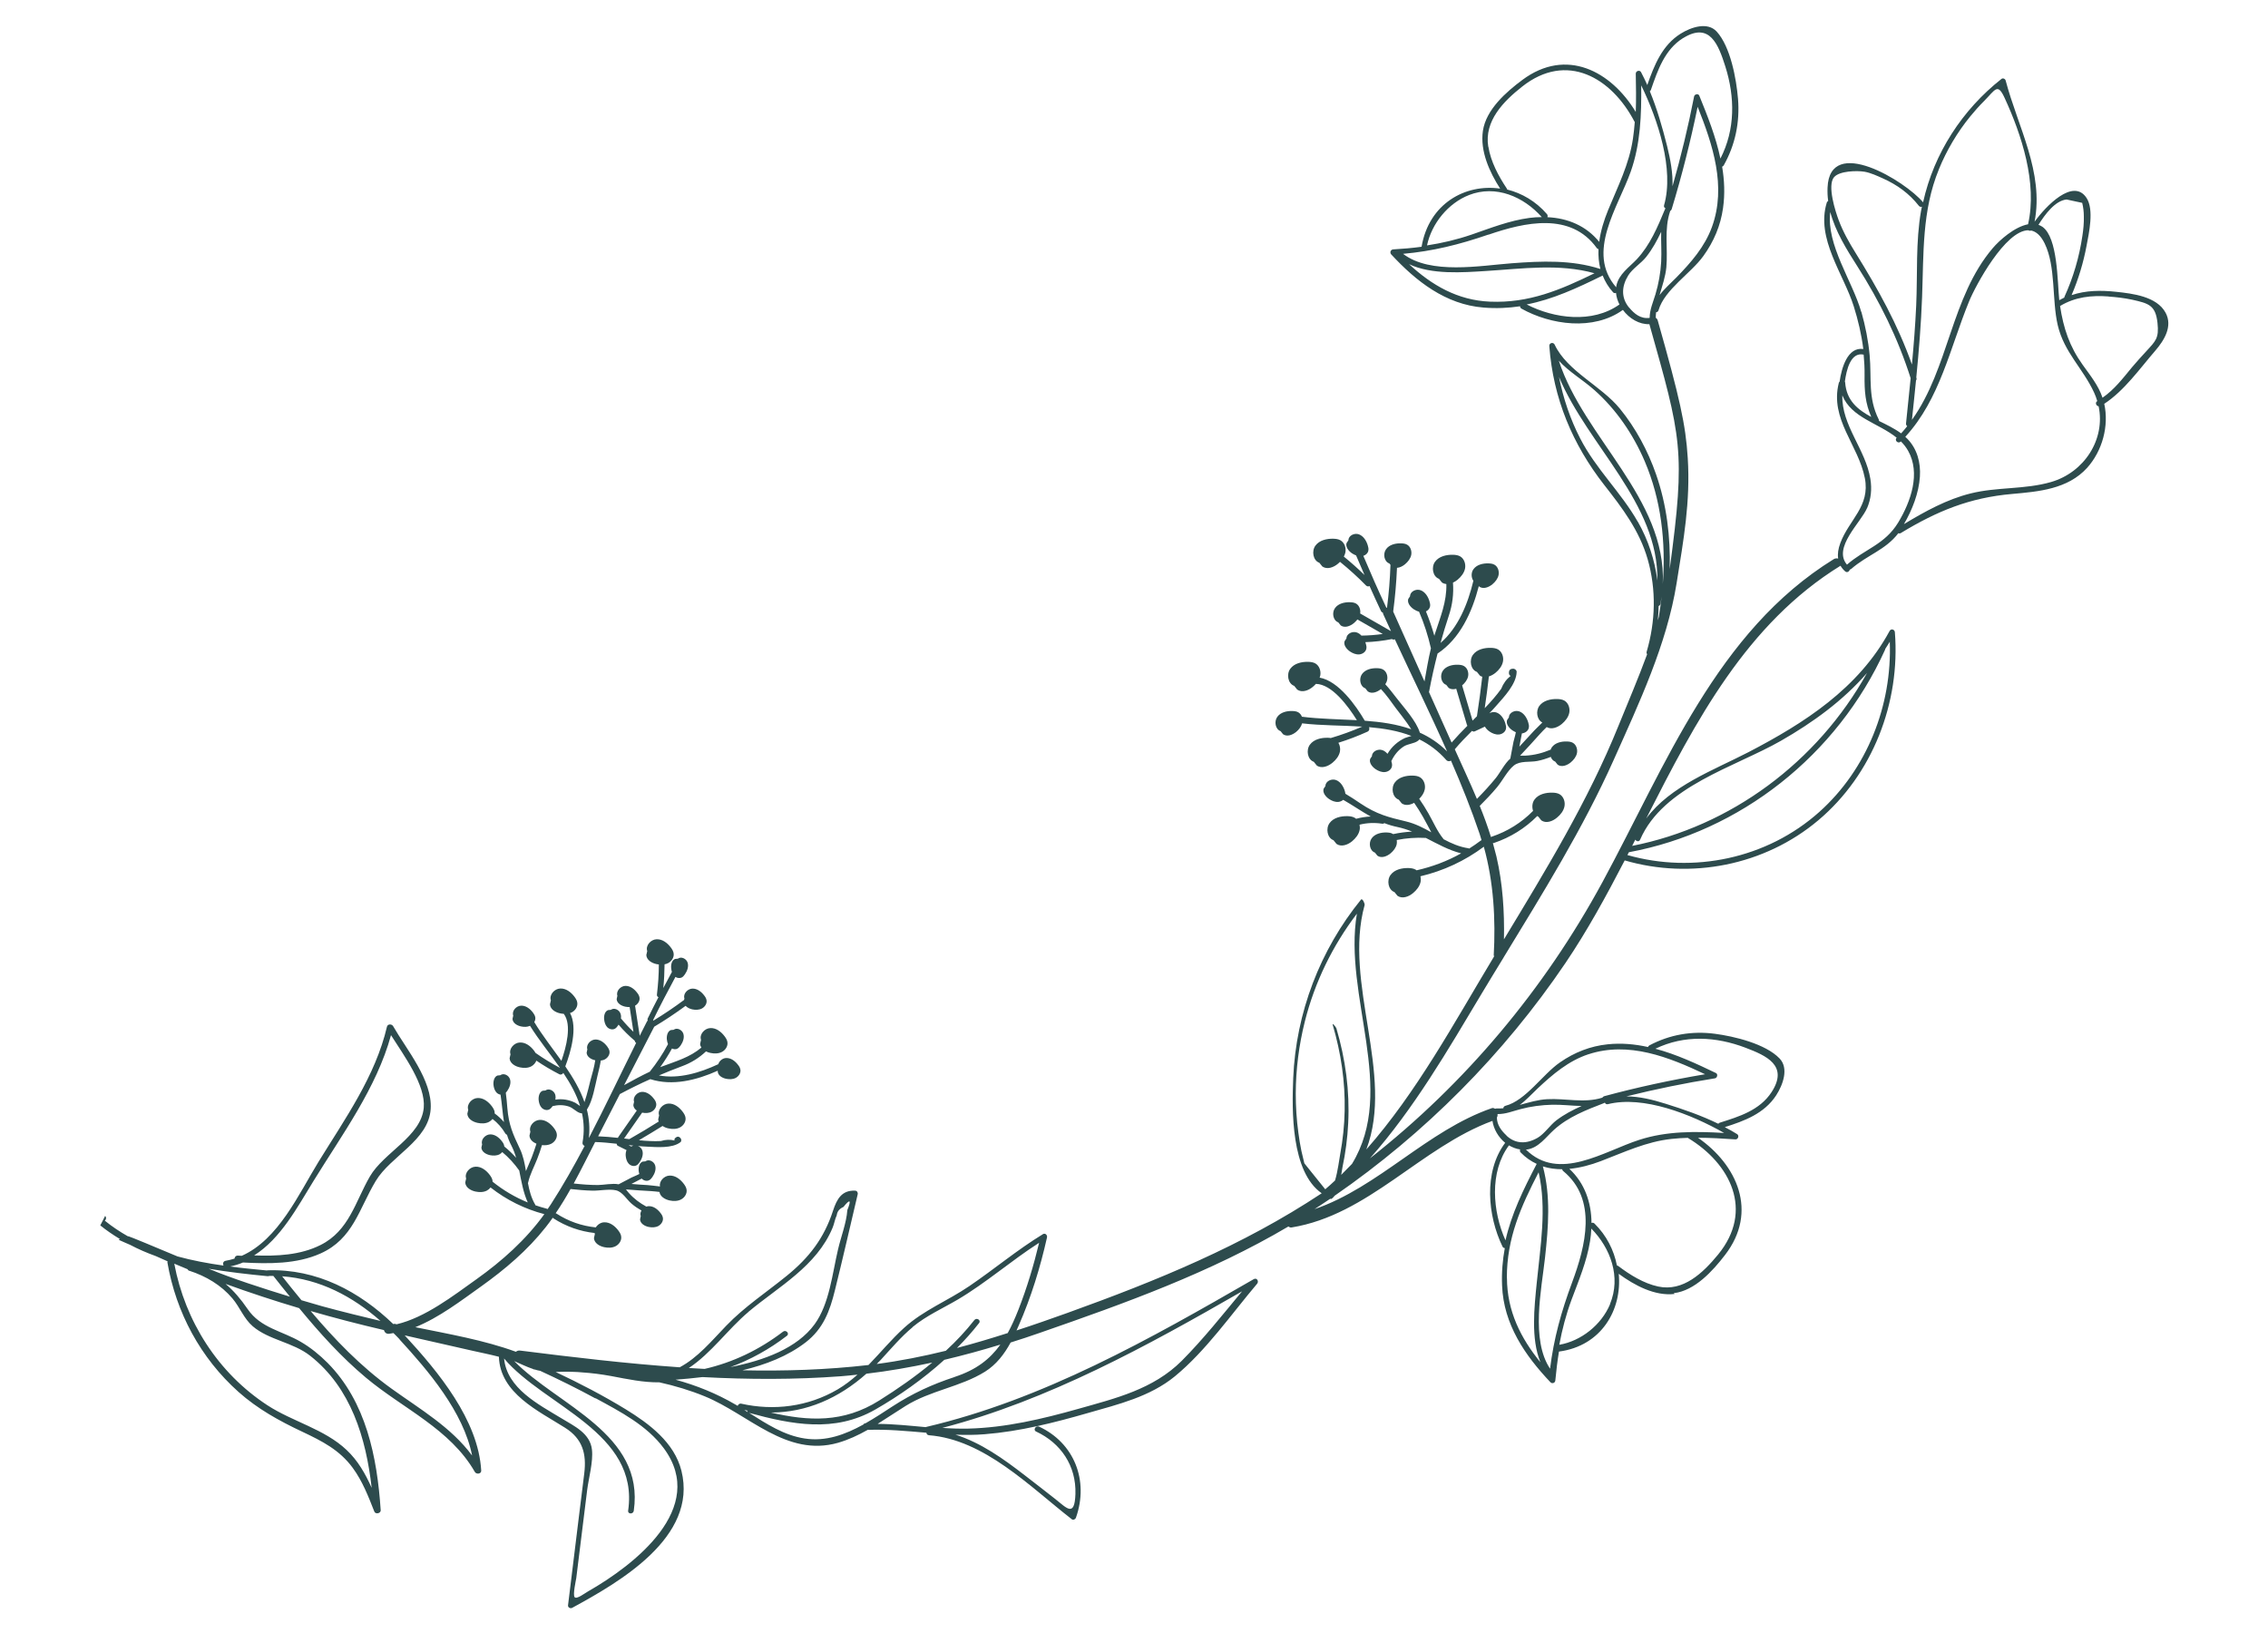 <?xml version="1.0" encoding="UTF-8"?>
<svg id="_レイヤー_1" data-name="レイヤー 1" xmlns="http://www.w3.org/2000/svg" width="250" height="180" viewBox="0 0 250 180">
  <defs>
    <style>
      .cls-1 {
        fill: none;
      }

      .cls-1, .cls-2 {
        stroke-width: 0px;
      }

      .cls-2 {
        fill: #2d4b4d;
      }
    </style>
  </defs>
  <path class="cls-2" d="M184.5,142.54c2.31-.26,4.29-2.44,5.65-4.21,3.69-4.79,1.31-9.95-2.98-12.92,1.37,0,2.75.09,4.12.18.3.02.45-.42.19-.58-.44-.28-.9-.53-1.36-.77,2.15-.68,4.35-1.48,5.67-3.51.74-1.15,1.41-2.96.38-4.05-1.56-1.63-5.01-2.45-7.14-2.73-2.51-.33-4.96.08-7.22,1.28-.08.04-.13.11-.15.18-1.45-.32-2.93-.46-4.45-.3-1.91.2-3.65.88-5.25,1.99-1.92,1.32-3.77,4.21-6.02,4.79-.15.04-.22.15-.23.27-.24.02-.48.03-.71.02-.06,0-.11.01-.15.03-.04-.01-.07-.02-.11-.02-.09-.06-.19-.08-.3-.04-7.12,2.46-12.49,8.72-19.54,11.13.17-.11.34-.22.5-.33.03-.01.05-.02.08-.04.02-.02.04-.04.06-.05.37-.24.73-.48,1.1-.73.04.03.08.05.1.03.14-.08.27-.21.38-.36,9.92-6.85,18.62-15.57,25.44-25.65,2.4-3.55,4.5-7.39,6.53-11.31,7.26,2.12,15.41.58,21.35-4.43,5.97-5.03,9.05-12.97,8.43-20.73-.03-.31-.43-.42-.58-.13-3.43,6.34-9.42,10.17-15.56,13.36-3.84,1.99-8.58,3.7-11.27,7.31,5.46-10.75,11.06-21.47,21.42-27.86.13.22.29.43.51.62.21.19.47.01.51-.2.06,0,.11-.03.16-.07,1.78-1.55,3.76-2.07,5.19-3.93.08.03.17.04.27-.02,4.02-2.44,7.6-3.9,12.25-4.31,2.92-.26,6.16-.52,8.3-2.89,1.67-1.86,2.42-4.61,1.88-7.05,2.22-1.45,3.91-3.87,5.63-5.86.98-1.14,1.94-2.68,1.13-4.18-.97-1.8-3.65-2.11-5.41-2.3-1.74-.19-3.37-.17-4.95.36.75-1.75,1.3-3.57,1.65-5.44.27-1.42.84-3.98,0-5.27-1.47-2.25-4.49.9-5.73,2.62,1.05-5.46-1.84-10.44-3.19-15.57-.05-.18-.3-.3-.46-.17-4.31,3.4-7.44,8.18-8.64,13.6-1.93-2.32-10.3-7.47-10.53-1.62-.02.5,0,.99.07,1.47-.07.04-.13.1-.16.2-1.21,3.95,1.86,7.85,2.98,11.42.48,1.53.85,3.1,1.05,4.7-1.75-.25-2.4,2.12-2.61,3.59-.04.04-.07.08-.09.15-1.01,4,2.15,6.82,2.87,10.49.61,3.11-1.75,4.59-2.7,7.16-.23.61-.32,1.18-.24,1.71-.16-.04-.33-.03-.48.06-12.91,7.97-18.51,22.7-25.49,35.58-6.42,11.85-15.14,22.23-25.64,30.47,4.85-5.47,8.58-11.92,12.35-18.22.77-1.29,1.56-2.57,2.34-3.85h.02s0-.02,0-.04c4.34-7.12,8.77-14.23,12.18-21.86,2.77-6.2,5.83-12.68,6.91-19.42.77-4.79,1.53-8.97,1.23-13.8-.23-3.7-.88-6.6-3.31-15.17-.04-.14-.12-.23-.22-.29,0-.2.02-.4.04-.61.12-.01.23-.08.27-.23.67-2.28,3.57-4.06,4.94-5.97,1.15-1.59,1.9-3.35,2.17-5.29.22-1.55.15-3.07-.1-4.56.07-.02.13-.06.18-.15,1.27-2.26,1.78-4.75,1.57-7.33-.18-2.19-.83-5.75-2.35-7.41-1.01-1.1-2.82-.49-3.97.23-2.04,1.27-2.92,3.49-3.68,5.66-.22-.48-.44-.95-.69-1.42-.15-.27-.58-.14-.58.17.03,1.41.05,2.82,0,4.22-2.72-4.5-7.65-7.13-12.49-3.54-1.79,1.33-4.01,3.27-4.36,5.62-.33,2.23.73,4.55,1.9,6.37-3.84-.55-7.85,1.64-8.66,6.41-1.03.14-2.06.23-3.13.29-.28.02-.4.34-.22.55,2.75,2.97,6,5.52,10.16,5.86,1.43.12,2.76.05,4.05-.14,0,.1.04.2.15.26,3.23,1.8,7.94,2.47,11.18.14.7.95,1.81,1.62,2.92,1.57,3.52,12.51,4.02,13.86,2.24,26.99,0,0,0,0,0,.01.1-3.54-.33-7.08-1.5-10.44-.91-2.62-2.24-5.09-3.98-7.23-2.05-2.53-5.82-4.13-7.2-7.07-.15-.32-.62-.2-.59.16.43,5.77,2.56,10.83,6.05,15.3,1.99,2.54,3.89,5.03,4.8,8.22.95,3.33.86,6.84-.12,10.17-.03.11,0,.21.05.28-.97,2.64-2.08,5.24-3.16,7.89-3.35,8.29-8.01,15.91-12.62,23.53.06-3.06-.13-6.13-.83-9.14-.12-.49-.25-.98-.39-1.47.04,0,.07,0,.11-.01,1.83-.62,3.44-1.62,4.78-2.97.04.02.08.05.12.07l.33.41c.53.37,1.25.1,1.73-.31.39-.32.72-.74.82-1.23.1-.5-.09-1.08-.53-1.34-.24-.14-.52-.17-.79-.18-.74-.02-1.55.17-1.98.76-.26.34-.3.84-.16,1.25-1.28,1.3-2.81,2.26-4.57,2.85-.03,0-.04.03-.07.04-.36-1.16-.78-2.31-1.24-3.44.66-.66,1.31-1.34,1.91-2.06.59-.7,1.15-1.83,1.85-2.39.69-.55,1.76-.34,2.58-.5.52-.1,1.01-.26,1.49-.45.09.24.25.43.49.52l.27.34c.44.31,1.04.08,1.45-.26.32-.27.6-.62.68-1.03s-.08-.91-.45-1.12c-.2-.12-.43-.14-.66-.15-.62-.02-1.3.14-1.66.64-.06.08-.1.17-.13.26-.88.37-1.79.61-2.77.66-.21.01-.41,0-.6,0,.74-.79,1.48-1.58,2.19-2.39.2-.23.47-.49.74-.76.52.31,1.2.05,1.67-.34.38-.32.72-.74.82-1.23.1-.5-.09-1.08-.53-1.34-.24-.14-.52-.17-.79-.18-.74-.02-1.55.17-1.98.76-.41.56-.28,1.52.33,1.83-.4.41-.82.79-1.1,1.11-.47.52-.95,1.04-1.43,1.55.07-.39.15-.77.22-1.16.02-.1.04-.2.06-.3.35-.04.69-.27.76-.62.04-.19,0-.39-.06-.58-.15-.51-.47-1.03-.97-1.22-.5-.19-1.16.13-1.17.66l-.2.3c-.13.43.22.87.6,1.13.12.08.24.14.37.2-.07.4-.21.83-.26,1.06-.12.62-.24,1.23-.35,1.85-.61.51-1.15,1.59-1.59,2.13-.66.81-1.36,1.57-2.09,2.31-.77-1.84-1.63-3.66-2.44-5.47.6-.71,1.24-1.38,1.9-2.03.08.07.2.11.33.04.36-.17.73-.34,1.09-.51.12.22.31.41.52.55.3.2.66.35,1.02.32.36-.03.71-.27.78-.62.04-.19,0-.39-.06-.58-.15-.51-.47-1.03-.97-1.22-.26-.1-.56-.06-.8.08.27-.28.53-.56.79-.86.82-.93,2.2-2.37,2.22-3.71,0-.19-.22-.36-.4-.34-.04,0-.08,0-.12.01-.2.02-.33.19-.33.39,0,.03,0,.06,0,.1,0,.15.09.25.19.29-.46.36-.81.83-1.04,1.42-.27.38-.56.74-.86,1.09-.31.36-.63.71-.96,1.05.17-1.16.33-2.33.46-3.5.27-.08.52-.23.73-.4.39-.32.72-.74.82-1.23.1-.5-.09-1.08-.53-1.34-.24-.14-.52-.17-.79-.18-.74-.02-1.55.17-1.98.76-.44.59-.27,1.64.43,1.89l.33.41c.08.06.17.1.26.12-.17,1.46-.36,2.91-.59,4.36-.16.16-.32.32-.48.48-.38-1.29-.77-2.59-1.15-3.88.31-.27.58-.61.66-1.01.08-.42-.08-.91-.45-1.12-.2-.12-.43-.14-.66-.15-.62-.02-1.3.14-1.66.64-.37.5-.23,1.37.36,1.58l.27.34c.25.17.54.17.83.09.39,1.33.79,2.65,1.18,3.98.01.04.03.07.05.1-.6.6-1.18,1.21-1.74,1.85-.83-1.86-1.67-3.72-2.5-5.58,0-.02.01-.02.02-.04.27-1.44.58-2.82.93-4.19,2.48-1.65,3.8-4.54,4.55-7.44l.05.06c.44.31,1.04.08,1.45-.26.32-.27.6-.62.68-1.03.08-.42-.08-.91-.45-1.12-.2-.12-.43-.14-.66-.15-.62-.02-1.3.14-1.66.64-.27.36-.26.93-.01,1.28-.61,2.55-1.67,5.16-3.62,6.85.28-1,.57-1.99.91-3,.41-1.23.55-2.42.46-3.65.19-.08.36-.2.51-.32.38-.32.72-.74.82-1.23.1-.5-.09-1.08-.53-1.34-.24-.14-.52-.17-.79-.18-.74-.02-1.55.17-1.98.76-.44.59-.27,1.64.43,1.89l.33.41c.15.1.31.15.48.17.05,1.96-.65,3.6-1.28,5.55-.02.05-.03.1-.04.15-.26-.91-.57-1.81-.93-2.69.22-.1.4-.29.45-.53.04-.19,0-.39-.06-.58-.15-.51-.47-1.03-.97-1.22-.5-.19-1.17.13-1.17.66l-.2.3c-.13.43.22.87.6,1.13.18.12.38.22.59.27.56,1.3.99,2.64,1.31,4.04-.29,1.2-.49,2.43-.71,3.65-1.15-2.57-2.3-5.14-3.45-7.7.21-1.6.35-3.21.42-4.82.32-.02.64-.19.89-.4.32-.27.6-.62.68-1.03.08-.42-.08-.91-.45-1.12-.2-.12-.43-.14-.66-.15-.62-.02-1.3.14-1.66.64-.37.5-.23,1.37.36,1.58l.12.15c-.05,1.58-.18,3.15-.38,4.72-.02,0-.05,0-.07.01-.89-1.89-1.73-3.8-2.54-5.72.27-.09.5-.29.55-.57.04-.19,0-.39-.06-.58-.15-.51-.47-1.03-.97-1.22-.5-.19-1.16.13-1.17.66l-.2.3c-.13.43.22.87.6,1.13.14.09.29.17.45.23.3.72.61,1.44.93,2.16-.73-.71-1.49-1.39-2.28-2.03.07-.14.14-.29.17-.45.1-.5-.09-1.08-.53-1.34-.24-.14-.52-.17-.79-.18-.74-.02-1.55.17-1.98.76-.44.59-.27,1.64.43,1.89l.33.41c.53.37,1.25.1,1.73-.31.08-.06.15-.13.22-.2,1,.81,1.96,1.68,2.86,2.6.13.13.28.13.39.06.41.92.83,1.84,1.26,2.75.05.11.13.17.22.2,0,.05.01.1.03.15.28.63.57,1.25.86,1.88-1.13-.65-2.26-1.3-3.4-1.95.07-.41-.09-.88-.45-1.09-.2-.12-.43-.14-.66-.15-.62-.02-1.3.14-1.66.64-.37.5-.23,1.37.36,1.58l.27.34c.44.31,1.04.08,1.45-.26.14-.12.27-.26.39-.4.93.53,1.86,1.07,2.79,1.6-.78.11-1.56.17-2.35.18-.14-.15-.3-.27-.49-.34-.5-.19-1.16.13-1.17.66l-.2.3c-.13.43.22.87.6,1.13.3.2.66.35,1.02.32.36-.03.71-.27.78-.62.04-.19,0-.39-.06-.58-.01-.05-.03-.1-.05-.15.99-.03,1.96-.15,2.93-.34,0,0,.01,0,.02.01.11.07.22.06.3.01,1.9,4.1,3.92,8.2,5.76,12.36-.92-.92-1.93-1.58-3.01-2.07,0,0,0-.02,0-.03-.41-1.28-1.74-2.72-2.55-3.77-.4-.52-.81-1.05-1.25-1.53.1-.15.18-.32.21-.5.08-.42-.08-.91-.45-1.12-.2-.12-.43-.14-.66-.15-.62-.02-1.3.14-1.66.64-.37.5-.23,1.37.36,1.58l.27.34c.44.31,1.04.08,1.45-.26,0,0,0,0,0,0,.61.65,1.14,1.42,1.63,2.09.13.18,1.19,1.5,1.71,2.34-1.62-.57-3.35-.81-5.12-.94-.98-1.67-2.88-4.37-4.98-4.75.03-.07.06-.15.07-.22.1-.5-.09-1.08-.53-1.34-.24-.14-.52-.17-.79-.18-.74-.02-1.55.17-1.98.76-.44.59-.27,1.64.43,1.89l.33.41c.53.37,1.25.1,1.73-.31.12-.1.23-.21.33-.32,1.77.03,3.54,2.43,4.52,4-2.03-.11-4.09-.13-6.06-.38-.08-.2-.21-.37-.39-.48-.2-.12-.43-.14-.66-.15-.62-.02-1.3.14-1.66.64-.37.5-.23,1.37.36,1.58l.27.34c.44.31,1.04.08,1.45-.26.3-.25.55-.57.65-.94,2.13.25,4.4.22,6.63.36-1.13.49-2.28.91-3.47,1.26-.11-.02-.21-.03-.32-.03-.74-.02-1.55.17-1.98.76-.44.59-.27,1.64.43,1.89l.33.41c.53.37,1.25.09,1.73-.31.39-.32.72-.74.82-1.23.06-.33,0-.69-.17-.97,1.09-.34,2.16-.75,3.2-1.22.22-.1.25-.33.18-.5,1.62.14,3.21.4,4.67.97-.25.08-.61.18-.7.22-.41.19-.78.43-1.11.73-.34.3-.6.64-.83,1.02-.15-.18-.33-.32-.54-.4-.5-.19-1.17.13-1.17.66l-.2.3c-.13.43.22.87.6,1.13.3.2.66.35,1.02.32.36-.03.71-.27.78-.62.04-.19,0-.39-.06-.58,0,0,0-.01,0-.02.31-.64.74-1.2,1.36-1.6.46-.3,1.15-.31,1.56-.62.07-.05.13-.1.17-.16,1.07.53,2.07,1.26,2.96,2.27.15.17.37.16.52.07,1.16,2.67,2.24,5.36,3.16,8.08.08.23.14.46.21.69-.03.01-.07.02-.1.05-.41.31-.83.6-1.26.87-.03,0-.05-.02-.08-.03-1.01-.15-1.89-.54-2.75-1,0-.01-.01-.03-.02-.04-.69-.85-1.11-1.87-1.65-2.81-.31-.55-.65-1.08-1.01-1.6.29-.29.53-.64.61-1.04.1-.5-.09-1.08-.53-1.34-.24-.14-.52-.17-.79-.18-.74-.02-1.55.17-1.98.76-.44.59-.27,1.64.43,1.89l.33.41c.41.29.93.18,1.37-.06.35.51.68,1.03.98,1.56.32.55.6,1.13.91,1.69-.87-.49-1.76-.95-2.75-1.19-1.98-.47-3.27-.79-5.07-2-.56-.38-1.09-.73-1.65-1.06-.01-.1-.04-.2-.06-.29-.15-.51-.47-1.03-.97-1.22-.5-.19-1.17.13-1.17.66l-.2.3c-.13.43.22.87.6,1.13.3.2.66.35,1.02.32.2-.02.39-.1.54-.23,1.07.61,2.02,1.28,3.03,1.84-.55.02-1.09.11-1.61.25-.05-.04-.09-.08-.15-.11-.24-.14-.52-.17-.79-.18-.74-.02-1.55.17-1.98.76-.44.59-.27,1.64.43,1.89l.33.41c.53.37,1.25.1,1.73-.3.38-.32.72-.74.82-1.23.04-.19.03-.39-.01-.59.8-.2,1.64-.24,2.48-.11.11.02.19-.01.26-.06.45.18.93.32,1.45.43.56.12,1.09.29,1.6.5-.7.04-1.4.13-2.09.28-.01,0-.02-.02-.04-.03-.2-.12-.43-.14-.66-.15-.62-.02-1.3.14-1.66.64-.37.5-.23,1.37.36,1.58l.27.34c.44.31,1.04.08,1.45-.26.32-.27.6-.62.68-1.03.03-.14.02-.29,0-.44,1.05-.21,2.12-.29,3.21-.23,1.27.65,2.51,1.35,3.89,1.7-1.54.86-3.18,1.48-4.91,1.87-.03-.02-.06-.05-.1-.07-.24-.14-.52-.17-.79-.18-.74-.02-1.55.17-1.98.76-.44.59-.27,1.64.43,1.89l.33.41c.53.37,1.25.1,1.73-.31.38-.32.72-.74.82-1.23.04-.2.03-.41-.02-.61,2.53-.6,4.89-1.69,6.99-3.26,1.09,3.93,1.31,7.99,1.09,12.03h.07c-.04.08-.08.14-.11.2-4.33,7.19-8.44,14.83-14,21.14,3.14-8.3-2.57-18.33-.19-26.94.04-.15-.24-.79-.4-.6-4.52,5.56-7.17,12.48-7.47,19.67-.15,3.56-.25,10.34,3.14,12.7,0,0,0,0,0,0-8.72,5.78-18.16,9.63-28.01,13.18-1.87.67-3.75,1.33-5.63,1.94.08-.18.16-.36.24-.54,1.37-3.12,2.37-6.38,3.12-9.71.06-.25-.19-.52-.44-.37-2.85,1.74-5.37,3.86-8.12,5.73-2.37,1.62-5.05,2.65-7.2,4.61-1.41,1.28-2.61,2.75-3.92,4.09-4.61.53-9.26.68-13.9.58,2.57-.61,5.01-1.56,6.98-3.08,1.94-1.5,2.66-3.44,3.23-5.77.87-3.5,1.67-7.02,2.5-10.54.05-.2-.07-.4-.28-.41-1.46-.06-2.01.9-2.44,2.22-.99,3.04-2.64,5.17-5.09,7.16-2.25,1.83-4.65,3.4-6.68,5.51-1.62,1.68-3.13,3.52-5.13,4.58-5.9-.41-11.77-1.11-17.57-1.84-.22-.03-.37.03-.48.13-3.53-1.29-7.38-1.95-11.09-2.71,2.61-1.05,5.07-2.94,7.26-4.5,2.62-1.87,5.1-3.97,7.11-6.52.27-.34.53-.69.78-1.05.02.02.04.05.07.07,1.39.9,2.93,1.44,4.55,1.62,0,.04,0,.08.02.12l-.1.44c.03.55.6.89,1.13,1,.42.09.88.09,1.26-.11.39-.2.68-.64.61-1.08-.03-.23-.16-.44-.3-.63-.38-.51-.94-.95-1.58-.92-.37.01-.72.25-.92.56-1.56-.16-3.02-.67-4.36-1.54-.02-.01-.04-.02-.06-.02.59-.86,1.13-1.76,1.64-2.67.8.09,1.6.16,2.41.18.79.02,1.84-.21,2.59-.04.74.17,1.17,1,1.72,1.47.35.3.71.54,1.1.76-.11.18-.16.4-.08.61l-.08.37c.03.46.51.74.95.83.35.07.74.07,1.06-.1.32-.17.57-.54.51-.9-.03-.2-.13-.37-.25-.52-.32-.43-.79-.79-1.32-.77-.08,0-.17.02-.25.05-.72-.39-1.37-.87-1.93-1.5-.12-.13-.22-.27-.32-.4.93.08,1.85.14,2.78.19.26.01.58.06.91.09.07.51.61.83,1.12.94.42.09.88.09,1.26-.11.39-.2.68-.64.61-1.08-.03-.23-.16-.44-.3-.63-.38-.51-.94-.95-1.58-.92-.6.02-1.17.62-1.05,1.2-.49-.05-.97-.13-1.34-.15-.6-.03-1.21-.08-1.81-.13.3-.16.6-.31.9-.47.08-.04.15-.08.23-.12.21.22.55.32.82.18.15-.07.26-.21.36-.35.26-.38.44-.86.3-1.3-.14-.44-.71-.71-1.07-.43l-.31.03c-.36.14-.47.62-.43,1.01.01.12.03.24.07.35-.31.17-.67.3-.85.39-.48.25-.95.5-1.43.75-.67-.14-1.68.08-2.28.08-.9,0-1.78-.07-2.67-.17.82-1.51,1.58-3.05,2.36-4.57.8.02,1.59.1,2.38.19,0,.09.03.19.15.24.31.15.62.31.93.46-.08.19-.11.43-.09.64.03.31.12.63.33.86.21.22.56.33.84.19.15-.07.26-.21.36-.35.26-.38.44-.86.3-1.3-.07-.23-.26-.41-.48-.49.33.03.67.06,1,.07,1.06.05,2.77.21,3.68-.49.13-.1.12-.34.01-.45-.02-.02-.05-.05-.07-.07-.13-.12-.3-.12-.44,0-.02.02-.04.04-.06.05-.1.08-.12.19-.09.28-.49-.12-.99-.1-1.51.06-.4.02-.79.02-1.19,0-.41-.01-.81-.05-1.22-.09.87-.51,1.74-1.03,2.6-1.57.2.13.43.23.66.27.42.09.88.09,1.26-.11.39-.2.68-.64.61-1.08-.03-.23-.16-.44-.3-.63-.38-.51-.94-.95-1.58-.92-.63.02-1.24.69-1.03,1.3l-.1.44c0,.09.03.17.06.24-1.07.67-2.14,1.32-3.24,1.94-.19-.02-.39-.04-.58-.07.66-.95,1.33-1.9,1.99-2.85.35.07.72.07,1.04-.1.32-.17.57-.54.51-.9-.03-.2-.13-.37-.25-.52-.32-.43-.79-.79-1.32-.77-.53.02-1.04.58-.87,1.09l-.08.37c.02.26.17.46.38.6-.68.97-1.36,1.95-2.04,2.92-.02.03-.03.06-.04.09-.72-.08-1.45-.14-2.18-.17.8-1.56,1.6-3.11,2.4-4.67.01,0,.02,0,.04-.01,1.11-.59,2.2-1.13,3.31-1.62,2.43.78,5.09.12,7.43-.93v.06c.01.46.49.74.93.83.35.07.74.07,1.06-.1.32-.17.57-.54.51-.9-.03-.2-.13-.37-.25-.52-.32-.43-.79-.79-1.32-.77-.39.01-.76.32-.87.68-2.03.95-4.36,1.65-6.54,1.24.82-.35,1.64-.68,2.5-1,1.05-.38,1.92-.93,2.69-1.65.16.08.33.14.49.17.42.09.88.09,1.26-.11.39-.2.68-.64.61-1.08-.03-.23-.16-.44-.3-.63-.38-.51-.94-.95-1.58-.92-.63.02-1.24.69-1.03,1.3l-.1.44c0,.15.06.29.14.41-1.28,1.08-2.76,1.49-4.41,2.11-.04.02-.08.04-.13.05.47-.66.91-1.35,1.3-2.06.19.09.41.12.59.02.15-.08.26-.21.36-.35.26-.38.44-.86.3-1.3-.14-.44-.71-.71-1.07-.43l-.31.03c-.36.14-.47.62-.44,1.01.02.19.06.37.13.54-.57,1.08-1.24,2.08-2.01,3.04-.96.45-1.89.97-2.83,1.48,1.11-2.15,2.21-4.3,3.32-6.44,1.19-.71,2.34-1.48,3.46-2.3.19.2.47.33.74.39.35.07.74.07,1.06-.1.32-.17.57-.54.51-.9-.03-.2-.13-.37-.25-.52-.32-.43-.79-.79-1.32-.77-.53.02-1.04.58-.87,1.09l-.04.16c-1.09.81-2.21,1.57-3.37,2.27-.02-.02-.03-.03-.05-.04.79-1.61,1.62-3.2,2.47-4.77.2.13.46.17.68.07.15-.07.26-.21.36-.35.26-.38.44-.86.3-1.3-.14-.43-.71-.71-1.07-.43l-.31.03c-.36.14-.47.62-.43,1.01.01.14.04.29.08.42-.32.59-.64,1.18-.95,1.78.09-.87.13-1.74.14-2.62.14-.03.27-.06.39-.13.39-.2.68-.64.61-1.08-.03-.23-.16-.44-.3-.63-.38-.51-.94-.95-1.58-.92-.63.02-1.24.69-1.03,1.3l-.1.44c.03.55.6.89,1.13,1,.08.02.17.03.25.04,0,1.11-.08,2.21-.21,3.31-.02.16.06.25.17.29-.4.77-.79,1.54-1.17,2.32-.05.09-.05.18-.02.26-.03.03-.06.06-.08.1-.27.52-.53,1.05-.8,1.58-.17-1.11-.34-2.21-.51-3.32.31-.17.55-.53.49-.89-.03-.2-.13-.37-.25-.52-.32-.43-.79-.79-1.32-.77-.53.02-1.04.58-.87,1.09l-.08.37c.03.46.51.74.95.83.16.03.32.05.48.04.14.91.28,1.82.42,2.73-.49-.46-.95-.96-1.38-1.48.03-.17.02-.34-.04-.51-.14-.44-.71-.71-1.07-.43l-.31.03c-.36.14-.47.62-.43,1.01.03.31.12.63.33.86.21.22.56.33.84.19.15-.08.26-.21.35-.35.02-.04.05-.07.07-.11.55.65,1.15,1.24,1.79,1.78,0,0,0,.01,0,.02.02.11.08.18.15.21-1.73,3.47-3.41,7.03-5.21,10.49.12-1.11.03-2.14-.22-3.13,0,0,0-.01.01-.02.64-.96.89-2.63,1.16-3.73.13-.55.28-1.11.36-1.66.16-.02.31-.05.45-.13.32-.17.57-.54.51-.9-.03-.2-.14-.37-.25-.52-.32-.43-.79-.79-1.32-.77-.53.02-1.04.58-.87,1.09l-.08.37c.03.46.51.74.95.83,0,0,0,0,0,0-.11.76-.34,1.52-.53,2.21-.05.18-.37,1.6-.66,2.4-.48-1.39-1.25-2.68-2.11-3.94.59-1.55,1.39-4.27.52-5.88.06-.02.13-.04.19-.07.39-.2.68-.64.61-1.08-.03-.23-.16-.44-.3-.63-.38-.51-.94-.95-1.58-.92-.63.02-1.24.69-1.03,1.3l-.1.44c.03.55.6.89,1.13,1,.13.03.26.04.39.05.92,1.2.27,3.68-.26,5.18-1.01-1.42-2.11-2.81-2.99-4.27.09-.16.14-.34.11-.52-.03-.2-.14-.37-.25-.52-.32-.43-.79-.79-1.32-.77-.53.02-1.04.58-.86,1.09l-.08.37c.03.46.51.74.95.83.33.07.68.07.98-.07.97,1.56,2.21,3.07,3.31,4.64-.93-.49-1.83-1.04-2.7-1.65-.05-.08-.1-.16-.15-.23-.38-.51-.94-.95-1.58-.92-.63.02-1.24.69-1.03,1.3l-.1.44c.03.55.6.89,1.13,1,.42.09.88.09,1.26-.11.25-.13.46-.37.56-.63.81.55,1.66,1.05,2.53,1.5.18.09.36,0,.44-.15.78,1.16,1.45,2.36,1.85,3.65-.18-.12-.45-.31-.52-.35-.34-.17-.71-.29-1.08-.35-.38-.06-.76-.06-1.13,0,.04-.19.04-.39-.02-.58-.14-.43-.71-.71-1.07-.43l-.31.03c-.36.14-.47.62-.44,1.01.03.31.12.63.33.86.21.22.56.33.84.19.15-.08.26-.21.36-.35,0,0,0-.01.01-.02.6-.14,1.2-.15,1.8.05.45.15.83.61,1.25.72.08.02.14.03.19.03.22,1.01.26,2.07.06,3.2-.04.2.09.34.23.39-1.17,2.21-2.39,4.38-3.73,6.45-.11.17-.23.34-.35.51-.03-.02-.05-.03-.09-.04-.43-.11-.85-.24-1.26-.38,0-.02,0-.04-.02-.07-.44-.75-.65-1.56-.8-2.38,0-.01.01-.02.02-.04.2-.92.66-1.74,1-2.61.2-.5.37-1.01.53-1.53.35.04.71.01,1.02-.15.39-.2.68-.64.61-1.08-.03-.23-.16-.44-.3-.63-.38-.51-.94-.95-1.58-.92-.63.02-1.24.69-1.03,1.3l-.1.44c.03.43.37.72.77.89-.16.5-.33,1-.52,1.5-.2.51-.44,1.01-.64,1.51-.14-.85-.3-1.69-.68-2.48-.75-1.58-1.22-2.61-1.37-4.47-.05-.58-.09-1.13-.17-1.68.06-.06.11-.13.16-.2.26-.38.44-.86.3-1.3-.14-.44-.71-.71-1.07-.43l-.31.03c-.36.14-.47.62-.44,1.01.03.31.12.63.33.86.12.13.28.21.45.24.16,1.04.22,2.04.38,3.02-.31-.36-.65-.67-1.03-.95,0-.05,0-.1,0-.15-.03-.23-.16-.44-.3-.63-.38-.51-.94-.95-1.58-.92-.63.02-1.24.69-1.03,1.3l-.1.44c.03.55.6.89,1.13,1,.42.09.88.09,1.26-.11.15-.08.28-.19.39-.32.56.43,1.04.97,1.41,1.6.05.08.11.12.18.14.12.4.28.8.49,1.2.22.43.39.89.52,1.34-.4-.45-.84-.87-1.31-1.25,0-.01,0-.03,0-.04-.03-.2-.13-.37-.25-.52-.32-.43-.79-.79-1.32-.77-.53.02-1.04.58-.87,1.09l-.08.37c.03.46.51.74.95.83.35.07.74.07,1.06-.1.11-.06.2-.14.29-.24.71.59,1.33,1.27,1.87,2.03.24,1.2.44,2.41.94,3.52-1.4-.57-2.7-1.34-3.88-2.29,0-.03,0-.07,0-.1-.03-.23-.16-.44-.3-.63-.38-.51-.94-.95-1.58-.92-.63.02-1.24.69-1.03,1.3l-.1.44c.03.55.6.89,1.13,1,.42.09.88.09,1.26-.11.15-.08.29-.2.4-.34,1.76,1.38,3.75,2.37,5.93,2.94-2.05,2.84-4.66,5.16-7.49,7.18-2.57,1.83-5.65,4.22-8.79,4.96-.07-.02-.14-.03-.21-.05-.06-.01-.11.02-.16.03-3.74-3.59-8.42-6.11-13.86-5.93-.03,0-.05.01-.07.02-1.35-.13-2.71-.26-4.06-.44.5-.11.98-.25,1.42-.44,2.84.15,5.91.19,8.56-1,3.59-1.61,4.23-4.92,6.07-7.98,1.65-2.76,5.83-4.46,6.06-7.94.21-3.17-2.69-6.59-4.14-9.13-.14-.25-.6-.27-.68.06-1.27,5.45-4.63,10.16-7.55,14.9-2.16,3.52-4.41,8.56-8.45,10.35-.14,0-.29-.02-.43-.02-.23-.01-.36.15-.37.33-.32.1-.64.18-.98.24-.29.05-.34.34-.23.53-1.73-.24-3.43-.56-5.08-1.01-2.64-1.11-5.1-2.13-5.4-2.22-.02,0-.05,0-.07,0-.88-.5-1.73-1.06-2.54-1.72,0,0,.01-.01.02-.02.17-.16.14-.37.02-.51l-.54,1.05c.69.56,1.42,1.05,2.16,1.5-.08.05-.13.09-.13.09.41.2.84.36,1.25.55.91.48,1.86.89,2.83,1.24.44.19.87.39,1.31.58-.01.04-.03.08-.02.13.95,5.51,3.65,10.53,7.84,14.27,2.1,1.87,4.47,3.18,7.02,4.38,2.18,1.03,4.12,2.01,5.57,3.99,1.07,1.46,1.72,3.14,2.38,4.82.13.32.72.2.7-.15-.39-5.85-1.6-11.95-5.86-16.25-.88-.88-1.86-1.68-2.94-2.31-2.08-1.22-4.43-1.51-5.87-3.62-.75-1.1-1.53-2.01-2.43-2.77,2.68.97,5.38,1.86,8.11,2.67,2.26,2.74,4.64,5.39,7.38,7.68,4.07,3.4,9.28,5.64,11.99,10.38.16.28.72.23.7-.15-.32-5.59-4.75-10.91-8.38-14.85-.02-.02-.04-.04-.06-.06,2.5.57,4.99,1.13,7.49,1.7.97.22,1.94.41,2.9.66.13,4.03,4.36,5.97,7.3,7.83,1.93,1.22,2.37,2.87,2.11,5.01-.2,1.62-.4,3.23-.6,4.85-.4,3.23-.8,6.47-1.19,9.7-.03.25.26.39.45.29,5.12-2.79,13.88-7.76,12.05-15.11-.78-3.13-3.56-5.19-6.11-6.76-2.5-1.53-5.1-2.88-7.75-4.13.31-.01.62-.03.94-.03.38,0,.75,0,1.12.02.27,0,.53.03.8.05,1.09.07,2.18.21,3.27.41,1.8.34,3.51.71,5.3.69,1.71.38,3.39.88,5.02,1.55,4.84,1.99,8.98,6.72,14.65,5.12,1.16-.33,2.24-.84,3.29-1.43,2.15-.08,4.28.13,6.42.31.01,0,.03,0,.05,0,.02.14.1.26.28.28,6.11.48,11.12,5.66,15.75,9.26.17.13.4,0,.46-.18,1.45-4.11-.22-8.25-4.07-10.03-.36-.16-.69.37-.33.54,2.72,1.26,4.44,3.77,4.34,6.89-.09,2.66-.99,1.51-2.3.49-1.09-.85-2.18-1.71-3.28-2.55-2.38-1.84-4.83-3.59-7.64-4.48,1.07.04,2.14.04,3.22-.05,3.88-.31,7.67-1.27,11.42-2.35,3.31-.95,6.79-1.78,9.54-4.03,3.43-2.82,6.2-6.82,9.07-10.21.22-.26-.03-.69-.36-.51-11.46,6.61-23.25,13.29-36.13,16.3-.02,0-.03.01-.04.02-1.76-.16-3.53-.35-5.3-.36,1.03-.64,2.04-1.33,3.07-1.97,2.77-1.73,6.04-2.09,8.76-3.78,1.26-.79,2.13-1.94,2.83-3.22,1.08-.34,2.16-.69,3.23-1.07,9.42-3.27,18.75-6.62,27.39-11.72.1.08.21.13.34.11,8.48-1.37,14.26-8.84,22.15-11.75.13.92.66,1.81,1.4,2.42-2.4,3.21-1.93,8.06-.29,11.44.06.12.15.16.25.16-.24,1.31-.36,2.67-.3,4.14.17,4.27,2.53,7.7,5.33,10.65.19.2.52.08.54-.2.1-1.08.23-2.14.4-3.18,4.69-.62,6.97-4.62,6.59-8.57,1.74,1.27,3.96,2.47,6.15,2.22ZM232.44,32.69c.86.06,1.72.16,2.56.34,1.84.41,2.61.6,2.82,2.57.18,1.69-.2,1.98-1.24,3.12-.53.58-1.05,1.14-1.56,1.75-1.04,1.26-1.95,2.46-3.26,3.37-.46-1.37-1.35-2.45-2.19-3.63-1.45-2.02-2.12-4.04-2.49-6.48,1.69-1.01,3.46-1.19,5.36-1.05ZM227.8,21.99c.57.12,1.15.24,1.72.37.12.49.18.99.18,1.49.02.72-.05,1.44-.16,2.15-.34,2.31-1,4.58-1.97,6.7-.02.04-.02.07-.02.1-.19.09-.37.19-.56.29-.21-2.11-.16-6.86-1.84-8.08-.14-.1-.3-.17-.45-.23.72-1.15,1.84-2.67,3.1-2.79ZM223.58,25.38c.09.06.21.07.31.03.55.11,1.06.55,1.49,1.42,1.25,2.56.79,6.21,1.44,9,.7,3.01,2.78,4.76,4.02,7.46.14.31.25.61.34.92-.28.17-.11.55.15.57.77,3.66-1.59,7.29-5.24,8.35-2.89.84-5.95.53-8.87,1.26-2.63.65-5.02,1.98-7.35,3.38.92-1.57,1.64-3.42,1.76-5.23.1-1.55-.3-3.04-1.36-4.15-.08-.08-.17-.16-.25-.24,3.83-4.17,4.92-9.78,7.03-14.93.71-1.74,3.99-7.84,6.54-7.84ZM213.72,18.66c.86-2.1,2.03-4.08,3.46-5.83.48-.59.99-1.16,1.53-1.7,1.25-1.26,1.48-2.02,2.26-.33,1.87,4.05,3.62,9.39,2.58,13.92-1.51.29-3.16,1.77-3.89,2.63-4.62,5.43-4.82,13.22-8.91,18.93.15-1.45.31-2.9.45-4.35.06-.07.08-.16.05-.27,0-.02-.01-.03-.02-.05.29-2.95.53-5.91.64-8.87.18-4.81-.02-9.52,1.85-14.07ZM202.16,19.54c.58-.71,2.54-.75,3.37-.61.68.12,1.41.46,2.03.74,1.56.7,2.88,1.65,3.95,3.01.09.12.22.14.34.11-.03.14-.06.28-.09.43-.61,3.45-.38,6.99-.54,10.47-.1,2.17-.27,4.33-.47,6.49-1.56-4.41-3.74-8.32-6.21-12.3-.72-1.16-1.39-2.34-1.87-3.63-.34-.91-1.28-3.78-.51-4.72ZM205.16,34.37c-.95-3.36-3.87-7.38-3.41-11,.57,2.15,1.79,4.11,2.97,5.96,2.48,3.89,4.48,7.93,5.89,12.36-.16,1.66-.34,3.33-.51,4.99-.01.13.05.23.13.3-.21.27-.44.53-.67.79-.73-.54-1.59-.95-2.44-1.37,0-.06,0-.11-.03-.17-1.2-2.39-.77-4.52-1-7.07-.15-1.62-.47-3.22-.91-4.78ZM203.39,42.15s-.02-.07-.03-.1c.17-1.22.61-3.28,2.07-2.96.07.75.11,1.51.1,2.27-.02,1.79.08,3.07.74,4.6-1.48-.8-2.74-1.8-2.88-3.81ZM205.8,56.03c.45-1.05.55-2.12.37-3.24-.52-3.26-3.19-5.9-3.09-9.21.99,2.47,3.99,3.05,5.99,4.67,0,0,0,0,0,0-.29.29.17.71.45.42,0,0,0-.01.01-.02.31.31.58.65.8,1.04,1.39,2.47.31,5.58-1.09,7.9-1.48,2.44-3.68,2.92-5.65,4.65,0,0,0,0,0,0-1.59-1.87,1.53-4.64,2.21-6.23ZM180.26,92.55c.11.2.42.27.53,0,2.55-5.89,10.45-7.99,15.53-10.9,3.53-2.02,6.83-4.42,9.48-7.47-5.48,9.84-15.03,16.92-25.89,19.06.12-.23.23-.46.35-.69ZM179.55,93.94c12.26-2.27,22.95-10.67,28.24-22.32.01-.03.02-.06.02-.09.17-.26.34-.52.5-.79.26,7.02-2.51,14.05-7.76,18.75-5.79,5.18-13.91,6.82-21.16,4.76.05-.1.11-.21.16-.31ZM188.71,25.01c-.8,2.2-2.31,3.92-3.92,5.57-.65.66-1.33,1.25-1.86,1.95.3-1.02.65-2.04.75-3.06.19-2.07-.27-4.17.42-6.19,0,0,0-.02,0-.03.08-.03.14-.1.17-.2,1.13-3.72,2.08-7.48,2.86-11.28,1.66,4.16,3.2,8.77,1.58,13.24ZM185.53,4.2c2.95-1.84,3.9.77,4.65,3.12,1.07,3.38,1.11,6.94-.54,10.16-.5-2.39-1.42-4.7-2.33-6.94-.1-.25-.52-.17-.57.09-.65,3.33-1.45,6.63-2.38,9.9.05-1.48-.23-2.94-.6-4.44-.52-2.06-1.1-4.09-1.9-6.03.05-.04.1-.09.12-.16.74-2.14,1.52-4.44,3.54-5.7ZM180.91,9.41c1.85,3.8,3.65,9.25,2.52,13.21-.05.17.04.29.16.35-.02.02-.04.05-.06.09-.81,1.96-1.65,3.96-3.11,5.52-.83.88-1.99,1.64-2.25,2.92-.01.05-.01.11-.02.17-3.35-3.86.19-8.78,1.6-12.74,1.09-3.07,1.19-6.3,1.16-9.5ZM164.05,16.17c-.46-2.84,1.68-5,3.73-6.62,4.92-3.89,9.86-1,12.4,3.88,0,0,.01.01.02.02-.05.61-.11,1.22-.2,1.83-.42,2.84-1.66,5.25-2.74,7.88-.46,1.13-.83,2.32-.98,3.5-1.45-1.79-3.5-2.62-5.71-2.72.04-.11.04-.23-.05-.34-1.22-1.41-2.77-2.31-4.39-2.71,0-.04-.02-.09-.05-.13-.9-1.35-1.76-2.95-2.02-4.6ZM161.92,21.5c2.97-1.16,6.03.18,8.03,2.43-.45,0-.9.03-1.36.09-2.2.29-4.29,1.12-6.38,1.84-1.64.56-3.27.94-4.91,1.19.51-2.42,2.34-4.66,4.63-5.55ZM164.07,25.87c4.01-1.38,9.07-2.52,11.94,1.47.05.07.12.11.19.12-.03.75.03,1.48.21,2.19-3.17-1.02-6.47-.88-9.78-.63-3.47.26-8.94,1.28-11.97-1.04,3.27-.29,6.2-1.02,9.4-2.12ZM164.24,33.25c-3.58-.15-6.42-1.82-8.92-4.13,2.5,1.18,5.92.91,8.49.75,4-.25,8.06-.84,11.95.25-3.76,1.84-7.23,3.31-11.52,3.13ZM168.28,33.56c2.87-.56,5.52-1.78,8.38-3.19.26.65.63,1.28,1.15,1.85.1.11.22.11.32.06.04.44.18.88.38,1.28-2.97,2.12-7.21,1.56-10.24-.01ZM179.56,33.89c-.87-1.06-.83-2.32-.08-3.53.46-.75,1.42-1.33,1.98-2.04.67-.85,1.19-1.79,1.65-2.77-.03,1.09.06,2.19,0,3.31-.07,1.22-.28,2.41-.63,3.58-.27.9-.63,1.66-.64,2.6-1,.13-1.69-.45-2.27-1.15ZM180.53,57.51c-1.85-3.25-4.62-5.82-6.34-9.17-1.11-2.15-1.87-4.42-2.34-6.78,3.21,7.61,10.98,13.9,10.84,22.43-.29-2.26-1-4.46-2.15-6.48ZM171.84,39.77c1.12,1.23,2.6,2.07,3.89,3.21,2.42,2.14,4.29,4.88,5.57,7.87,1.82,4.27,2.33,8.9,1.99,13.51.4-9.42-8.7-16.1-11.46-24.6ZM182.83,66.8c.09-.04.18-.11.2-.24.05-.27.09-.54.13-.81-.08.75-.19,1.5-.31,2.24-.04.13-.07.26-.11.39.05-.53.08-1.06.09-1.59ZM143.78,128.24c-.11-.46-.22-.93-.33-1.39-.14-.65-.24-1.32-.33-1.98-.2-1.44-.29-2.89-.29-4.34.01-2.67.35-5.34,1-7.93,1.09-4.34,3.06-8.36,5.74-11.89-1.53,9.07,4.45,19.4-.54,27.58-.39.41-.79.81-1.19,1.21.05-.32.1-.61.14-.84.34-1.6.55-3.22.63-4.85.18-3.57-.3-7.06-1.3-10.46-.04-.14-.5-.69-.4-.37.9,3.07,1.38,6.23,1.31,9.46-.03,1.6-.2,3.2-.49,4.77-.11.59-.26,1.88-.57,2.91-.35.33-.71.66-1.08.97-.77-.95-1.53-1.9-2.3-2.86ZM69.36,126.23c.15.02.3.03.46.05-.08.02-.15.04-.22.09h-.03c-.08-.04-.17-.08-.25-.12.01,0,.02-.01.04-.02ZM34.55,130.19c3.15-5.12,6.96-10.27,8.55-16.09,1.45,2.29,3.83,5.5,3.61,8.01-.29,3.16-4.4,4.91-5.94,7.57-1.61,2.78-2.28,5.97-5.43,7.55-2.24,1.13-4.84,1.24-7.33,1.15,2.93-1.85,4.76-5.3,6.54-8.19ZM41.94,145.6c-1.56-.37-4.38-1.05-6.44-1.62-.63-.18-1.42-.41-2.27-.66-.72-.87-1.43-1.75-2.13-2.64,4.16.3,7.78,2.23,10.84,4.92ZM29.5,140.67c.07,0,.13,0,.18-.03.15,0,.3,0,.45,0,.6.77,1.22,1.53,1.83,2.29-2.95-.9-6.47-2.04-8.88-3.05-.02,0-.05-.02-.07-.03,2.14.36,4.31.61,6.49.82ZM20.87,140.07c1.85.6,3.5,1.58,4.75,3.05.82.97,1.26,2.23,2.24,3.07,1.77,1.52,4.44,1.76,6.34,3.26,4.49,3.53,6.15,9.07,6.77,14.55-.69-1.54-1.52-3.01-2.77-4.18-2.43-2.3-5.94-3.11-8.72-4.92-5.46-3.57-9.07-9.26-10.27-15.61.49.2.97.41,1.46.61.04.08.09.14.2.18ZM44.04,147.64c3.16,3.44,7.05,7.99,8,12.8-2.32-3.13-5.69-5.08-8.89-7.38-3.39-2.44-6.25-5.41-8.91-8.55,2.67.77,5.37,1.47,8.08,2.1.06.24.27.45.57.41.16-.02.32-.05.48-.08.23.23.46.45.68.69ZM65.65,154.12c2.7,1.47,5.66,2.99,7.53,5.53,4.86,6.59-3.28,12.87-8.37,15.77-.37.21-1.24.89-1.47.63-.22-.25.15-1.89.18-2.09.2-1.62.4-3.23.6-4.85.2-1.62.4-3.23.6-4.85.17-1.35.68-3.13.53-4.47-.2-1.8-1.94-2.59-3.32-3.43-2.55-1.55-6.06-3.31-6.37-6.64,0,0,0,.01,0,.02,4.46,5.28,14.93,8.13,13.68,16.77-.06.4.56.42.62.02,1.23-8.5-8.36-11.59-13.18-16.5.68.29,1.36.63,2.05.86.04.03.1.06.16.06.01,0,.03,0,.04,0,.1.03.21.06.31.09.1.02.2.04.3.06,2.06.95,4.09,1.95,6.09,3.04ZM136.92,142.33c-2.16,2.6-4.28,5.28-6.65,7.66-3.15,3.15-7.3,4.14-11.4,5.3-3.97,1.12-8.03,2.08-12.15,2.18-.95.02-1.9-.01-2.84-.08,11.7-3.05,22.53-9.01,33.05-15.06ZM100.6,146.27c1.51-1.25,3.28-2.03,4.95-3.01,3.14-1.85,5.91-4.3,8.99-6.27-.6,2.5-1.34,4.97-2.28,7.37-.37.94-.75,1.8-1.18,2.58-1.85.59-3.71,1.15-5.59,1.64.88-.88,1.69-1.79,2.43-2.74.25-.32-.27-.65-.52-.33-.94,1.2-2,2.33-3.14,3.38-2.51.62-5.05,1.12-7.62,1.46.15-.15.3-.3.44-.45,1.14-1.24,2.23-2.54,3.52-3.61ZM102.76,150.19c-1.86,1.55-3.86,2.94-5.84,4.18-3.96,2.5-7.83,2.28-11.94,1.33,3.92-.01,7.48-1.58,10.52-4.28,2.45-.29,4.86-.71,7.26-1.23ZM82.5,144.6c3.33-2.79,7.52-5.02,9.28-9.28.18-.42.25-.95.45-1.35.05-.43.3-.74.74-.93.74-.92.89-.8.43.35-.09,1.38-.71,2.97-1.02,4.31-.63,2.65-.95,6.02-2.58,8.26-1.93,2.65-5.58,4-9.29,4.73,2.2-.81,4.29-1.96,6.23-3.45.32-.25-.1-.7-.42-.46-2.64,2.02-5.55,3.4-8.65,4.11-.58-.03-1.16-.06-1.74-.1,2.46-1.62,4.31-4.28,6.58-6.19ZM81.31,154.96c-.08-.05-.16-.1-.24-.14-2.07-1.21-4.29-2.11-6.6-2.74,0,0-.01,0-.02,0,.97-.07,1.97-.17,2.98-.29,5.08.27,10.17.29,15.25-.09.62-.05,1.23-.11,1.84-.18-.67.6-1.39,1.16-2.19,1.63-3.26,1.91-7.03,2.38-10.63,1.57-.2-.04-.34.1-.39.25ZM82.06,155.42c.1.02.2.04.3.06,0,.07.03.13.07.18-.13-.08-.25-.16-.38-.24ZM105.23,151.78c-2.49.82-4.63,1.8-6.85,3.24-.96.63-1.95,1.28-2.97,1.86,0,0,0,0,0,0-.11,0-.19.06-.24.14-2.01,1.11-4.14,1.9-6.47,1.54-2.27-.34-4.2-1.61-6.12-2.82,0,0,0,0,0,0,4.71,1.28,9.39,2.21,13.9-.37,2.6-1.49,5.26-3.35,7.61-5.48,2.07-.49,4.13-1.05,6.18-1.68-1.16,1.62-2.68,2.79-5.03,3.56ZM190.02,124.88c-3.13-.18-6.29-.22-9.32.76-3.92,1.26-8.86,4.67-12.5,1.07.05,0,.11,0,.16-.01,1.26-.2,2.04-1.36,2.94-2.17,1.58-1.43,3.57-2.19,5.51-2.94.04-.01.06-.03.09-.06.05.13.16.22.33.18,3.91-.98,9.16,1.1,12.8,3.16ZM192.41,115.49c2.26.86,4.78,1.95,2.87,4.89-1.31,2.01-3.59,2.7-5.71,3.37-.07.02-.12.07-.16.12-1.87-.91-3.83-1.59-5.82-2.21-1.44-.45-2.86-.8-4.31-.81,3.23-.8,6.48-1.47,9.76-1.99.25-.04.35-.46.11-.58-2.14-1.03-4.37-2.07-6.68-2.68,3.21-1.55,6.68-1.35,9.94-.11ZM175.09,116.21c4.43-1.46,8.87.31,12.86,2.2-3.74.63-7.45,1.43-11.12,2.42-.1.03-.17.09-.2.17,0,0-.02,0-.03,0-1.99.62-4.03.05-6.06.16-1,.05-2.01.36-3.02.63.7-.51,1.3-1.18,1.98-1.82,1.67-1.57,3.41-3.04,5.58-3.76ZM166.07,125.17c-.58-.54-1.06-1.17-1.07-1.99.07-.1.09-.24.07-.38.9.01,1.64-.31,2.52-.54,1.16-.31,2.33-.46,3.52-.49,1.09-.02,2.16.12,3.23.14-.97.43-1.91.92-2.77,1.57-.71.54-1.32,1.49-2.07,1.93-1.22.71-2.45.7-3.45-.24ZM166.33,126.25c.39.23.81.39,1.24.45-.05.1-.05.22.05.33.54.56,1.14.97,1.77,1.26-1.49,2.86-2.78,5.51-3.44,8.43-1.42-3.16-1.8-7.52.38-10.47ZM166.1,140.86c-.01-4.4,1.56-7.88,3.5-11.64.92,4.02.19,8.15-.21,12.23-.26,2.62-.66,6.11.41,8.71-2.16-2.65-3.68-5.63-3.69-9.3ZM170.87,150.88c-2.15-3.2-.95-8.75-.56-12.28.37-3.37.64-6.74-.24-10.03.68.22,1.4.31,2.13.31.01.07.04.15.11.2,3.79,3.12,2.48,8.24.98,12.28-1.2,3.23-2.02,6.19-2.43,9.52ZM177.48,143.75c-.96,2.3-3.21,4.07-5.6,4.48.31-1.67.74-3.32,1.35-4.97.79-2.11,1.68-4.21,2.04-6.45.08-.46.12-.93.14-1.39,2.11,2.15,3.3,5.33,2.06,8.32ZM178.36,139.54s-.09-.05-.13-.06c-.33-1.68-1.14-3.3-2.47-4.61-.1-.1-.22-.11-.33-.07-.02-2.27-.75-4.39-2.44-5.96,1.16-.11,2.33-.42,3.46-.85,2.6-.99,5.01-2.15,7.8-2.45.6-.07,1.2-.1,1.8-.12,0,0,.01.01.02.02,4.66,2.81,7.3,7.99,3.31,12.85-1.66,2.02-3.84,4.11-6.6,3.52-1.59-.34-3.12-1.29-4.41-2.27Z"/>
  <rect class="cls-1" width="250" height="180"/>
</svg>